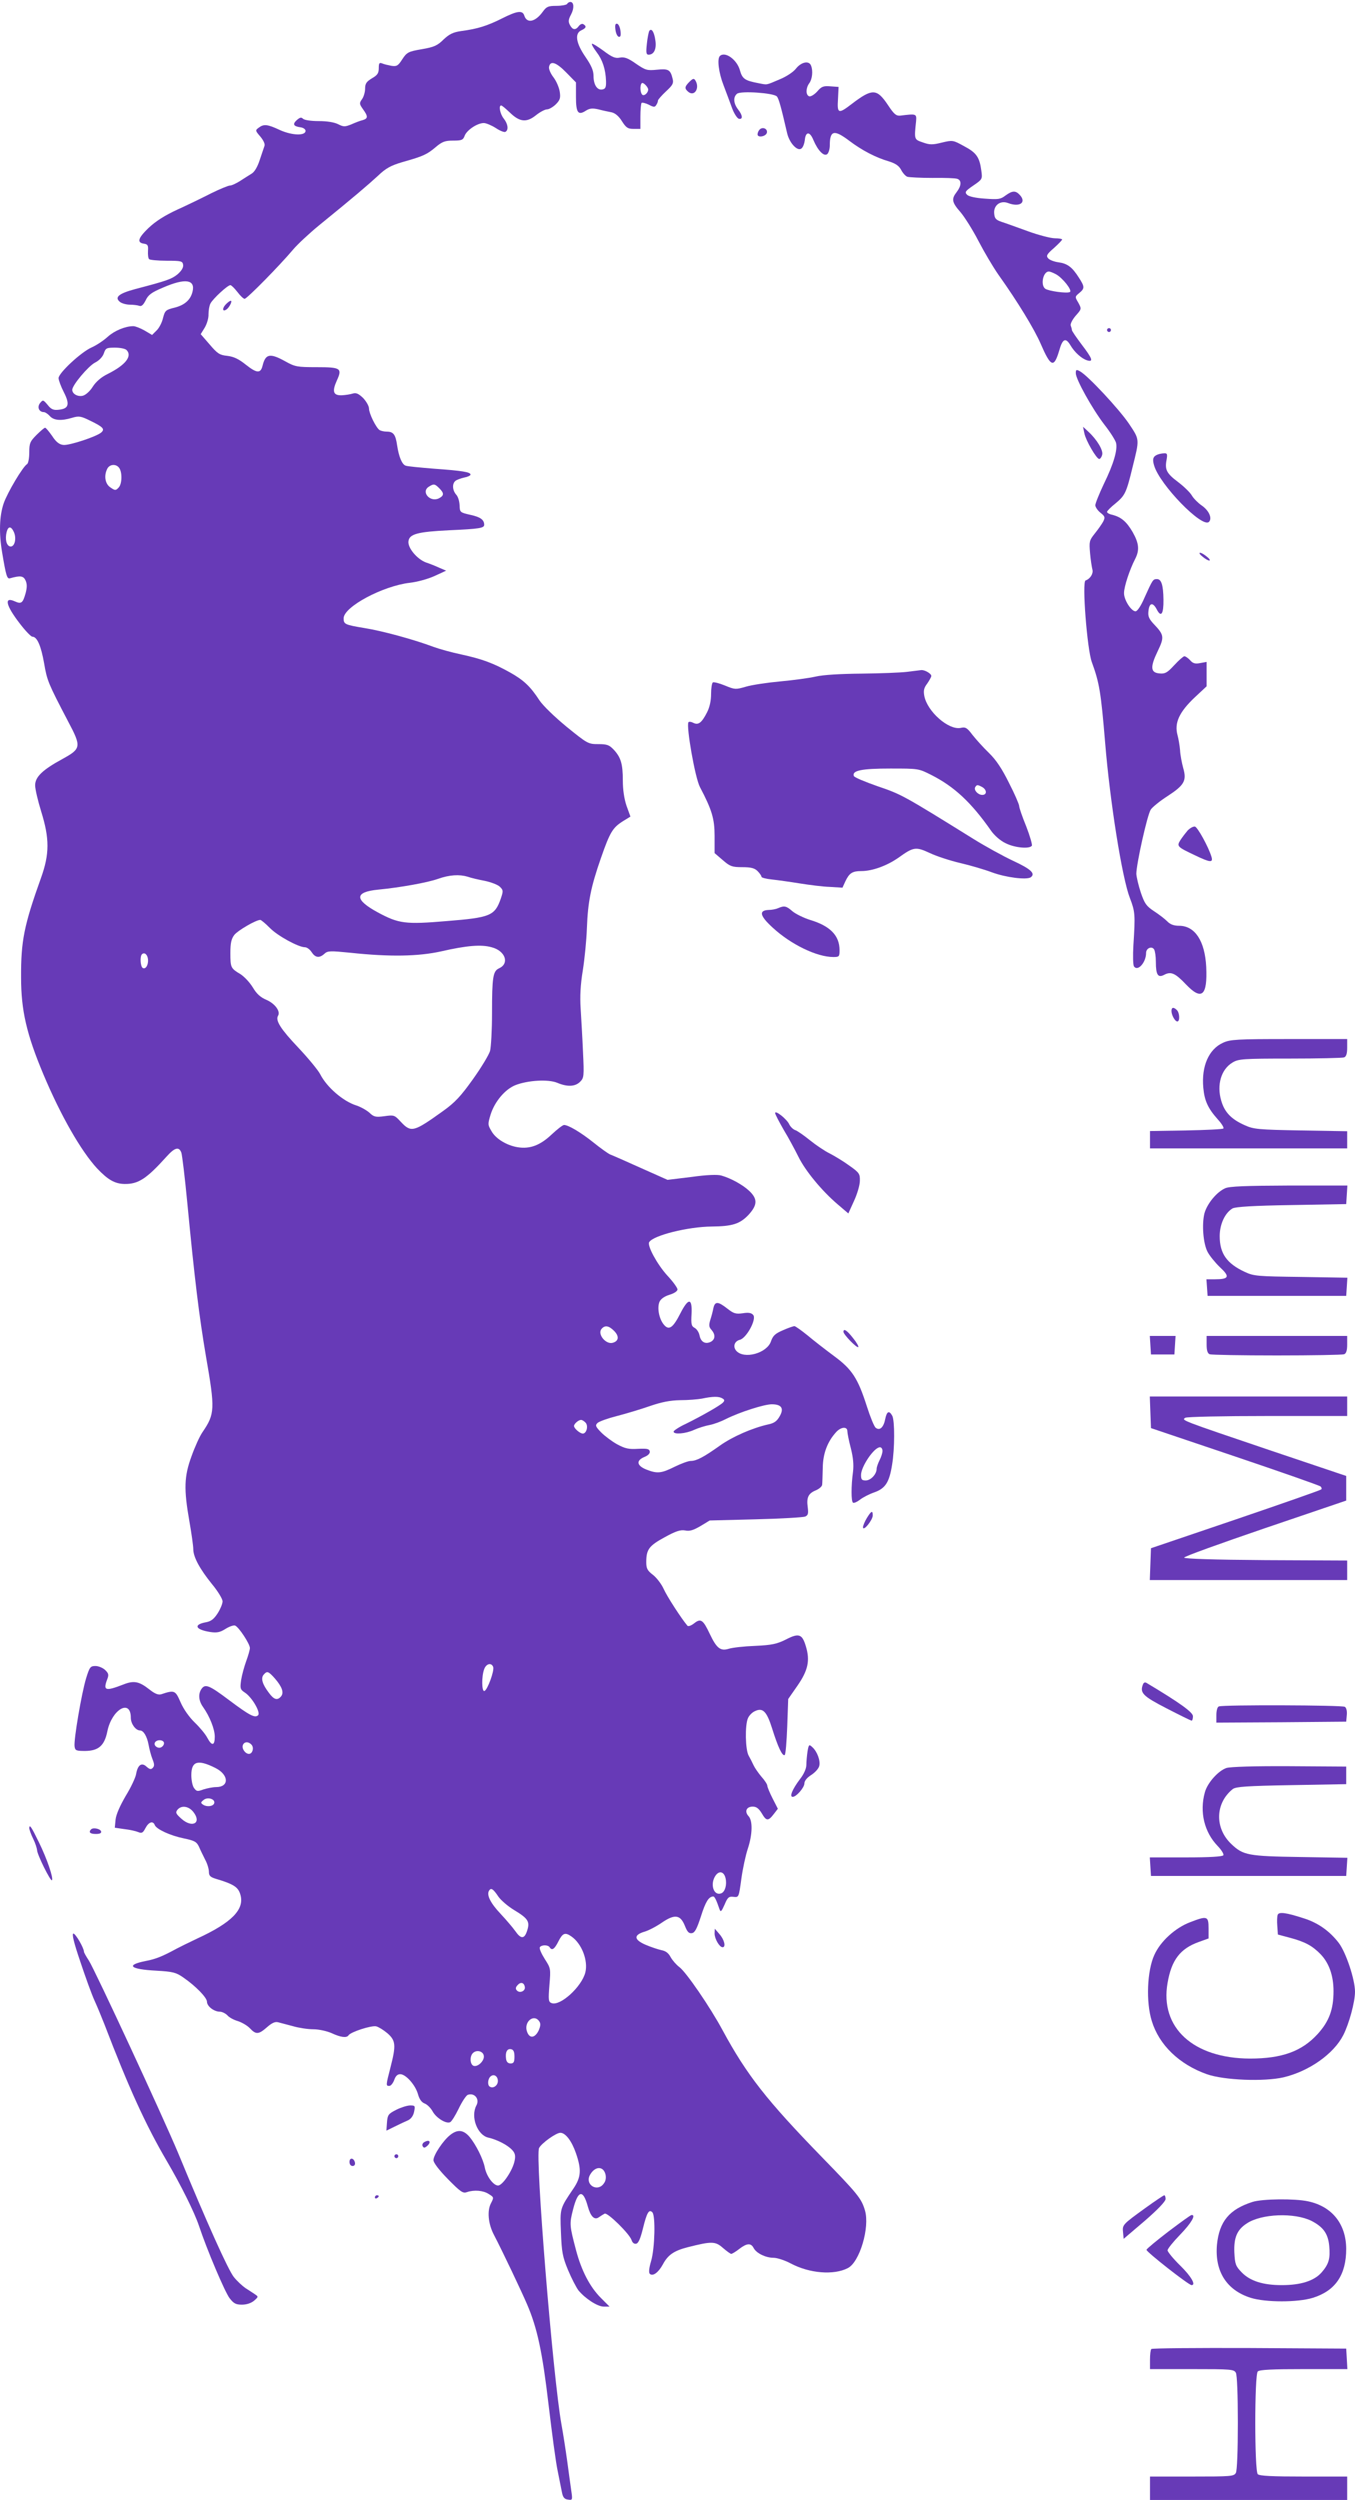 <?xml version="1.0" standalone="no"?>
<!DOCTYPE svg PUBLIC "-//W3C//DTD SVG 20010904//EN"
 "http://www.w3.org/TR/2001/REC-SVG-20010904/DTD/svg10.dtd">
<svg version="1.0" xmlns="http://www.w3.org/2000/svg"
 width="694pt" height="1280pt" viewBox="0 0 694 1280"
 preserveAspectRatio="xMidYMid meet">
<g transform="translate(0,1280) scale(0.1,-0.1)"
fill="#673ab7" stroke="none">
<path d="M2905 12780 c-3 -5 -28 -10 -55 -10 -43 0 -51 -4 -70 -30 -38 -53
-82 -62 -95 -19 -9 27 -36 24 -115 -16 -74 -37 -124 -53 -208 -64 -41 -6 -60
-15 -90 -43 -31 -31 -48 -39 -112 -50 -70 -12 -76 -16 -100 -52 -21 -33 -28
-37 -55 -33 -16 3 -38 8 -47 12 -15 6 -18 2 -18 -24 0 -26 -7 -36 -35 -52 -28
-17 -35 -27 -35 -53 0 -17 -7 -42 -16 -54 -14 -20 -14 -24 5 -51 27 -37 26
-48 -1 -56 -13 -3 -39 -13 -59 -22 -33 -13 -39 -13 -67 1 -20 10 -56 16 -100
16 -39 0 -73 5 -80 12 -9 9 -16 7 -32 -7 -23 -21 -17 -32 20 -37 14 -2 25 -10
25 -18 0 -26 -69 -24 -131 4 -64 30 -83 32 -109 12 -18 -13 -18 -15 9 -46 17
-21 25 -39 20 -49 -3 -9 -14 -41 -24 -71 -11 -34 -26 -60 -41 -69 -13 -8 -40
-25 -60 -38 -19 -12 -42 -23 -51 -23 -9 0 -52 -18 -95 -39 -43 -22 -121 -60
-174 -84 -67 -31 -112 -60 -149 -95 -54 -52 -60 -75 -21 -80 18 -3 21 -9 19
-37 -1 -19 1 -38 6 -42 4 -4 44 -8 89 -8 76 0 82 -2 85 -21 2 -14 -8 -30 -28
-48 -31 -25 -53 -33 -217 -76 -86 -23 -109 -43 -77 -67 10 -7 32 -13 50 -13
18 0 39 -3 48 -6 11 -4 20 5 32 28 13 28 30 41 90 66 113 49 166 41 150 -22
-10 -41 -40 -68 -91 -81 -46 -11 -50 -15 -60 -53 -5 -23 -20 -52 -33 -64 l-23
-23 -39 23 c-21 12 -47 22 -57 22 -41 0 -97 -23 -132 -55 -21 -19 -57 -43 -82
-54 -54 -24 -169 -131 -169 -157 0 -10 12 -43 27 -72 32 -63 25 -85 -27 -90
-26 -3 -38 2 -56 25 -23 27 -24 27 -39 9 -16 -21 -5 -46 20 -46 6 0 20 -9 30
-20 20 -23 59 -26 115 -9 34 10 44 9 94 -16 64 -31 74 -42 55 -59 -23 -21
-165 -68 -195 -64 -20 2 -37 15 -57 46 -16 23 -32 42 -36 42 -4 0 -24 -17 -44
-37 -33 -33 -37 -42 -37 -89 0 -29 -5 -56 -11 -60 -22 -13 -101 -146 -120
-201 -22 -64 -25 -152 -8 -252 20 -119 25 -136 40 -132 53 15 69 13 80 -11 8
-18 8 -36 0 -66 -14 -50 -22 -56 -55 -41 -57 26 -46 -21 25 -113 29 -38 58
-68 65 -68 24 0 44 -46 60 -136 15 -89 21 -103 123 -298 69 -130 67 -139 -29
-192 -103 -56 -140 -92 -140 -135 0 -19 14 -79 31 -134 43 -138 43 -218 -1
-340 -87 -243 -103 -323 -102 -510 0 -168 28 -290 114 -495 89 -212 193 -393
275 -482 56 -59 91 -79 141 -80 71 -1 113 27 215 140 42 47 64 53 76 20 4 -13
18 -126 30 -253 38 -397 61 -584 96 -790 47 -271 46 -294 -18 -388 -14 -20
-39 -75 -56 -123 -38 -103 -40 -168 -11 -333 11 -62 20 -127 20 -143 0 -40 33
-101 96 -179 30 -36 54 -76 54 -88 0 -12 -11 -39 -25 -61 -19 -29 -33 -41 -60
-46 -66 -12 -55 -38 22 -50 33 -5 50 -2 78 16 19 12 42 20 49 17 19 -7 76 -94
76 -115 0 -9 -9 -40 -19 -67 -10 -28 -22 -71 -26 -97 -6 -43 -5 -48 19 -64 37
-24 82 -102 68 -116 -16 -16 -44 -1 -147 76 -101 76 -123 86 -142 60 -19 -26
-16 -62 7 -94 34 -48 60 -113 60 -152 0 -47 -15 -49 -38 -6 -9 18 -38 53 -64
78 -28 27 -58 69 -73 104 -27 62 -31 64 -100 41 -15 -4 -32 3 -60 25 -52 41
-79 47 -134 25 -93 -36 -104 -31 -81 29 8 21 6 29 -12 46 -12 11 -34 20 -49
20 -26 0 -30 -5 -48 -63 -23 -76 -64 -315 -59 -349 3 -21 8 -23 55 -23 68 1
98 27 113 101 23 112 120 168 120 69 0 -31 25 -65 47 -65 18 0 36 -30 44 -73
4 -23 13 -57 20 -74 10 -25 11 -35 1 -45 -9 -9 -16 -7 -32 7 -25 23 -45 8 -53
-39 -3 -18 -27 -69 -53 -111 -29 -50 -49 -94 -52 -121 l-4 -42 48 -7 c27 -3
59 -10 71 -15 19 -8 25 -5 38 20 17 32 39 39 48 15 9 -21 80 -54 150 -68 53
-11 64 -17 76 -42 7 -17 22 -47 32 -67 11 -20 19 -48 19 -62 0 -20 7 -27 37
-36 90 -27 113 -42 124 -80 23 -76 -44 -144 -220 -225 -42 -20 -89 -43 -106
-52 -73 -40 -109 -54 -157 -63 -107 -21 -83 -43 53 -50 85 -5 101 -9 138 -35
64 -44 121 -103 121 -124 0 -23 36 -51 66 -51 11 0 28 -8 38 -18 9 -11 33 -24
54 -30 21 -7 49 -23 62 -37 31 -33 45 -32 88 6 24 21 41 29 56 25 11 -3 46
-12 76 -20 30 -9 77 -16 105 -16 28 0 69 -9 94 -20 47 -22 77 -25 86 -11 10
17 118 52 142 46 12 -3 38 -19 58 -36 42 -37 44 -61 15 -174 -24 -93 -24 -95
-6 -95 8 0 19 14 25 30 7 21 17 30 31 30 29 0 78 -56 91 -103 7 -25 18 -41 34
-47 13 -5 31 -23 40 -39 17 -33 68 -66 90 -57 7 2 27 34 44 69 17 36 38 67 46
71 35 13 63 -21 45 -54 -31 -58 5 -153 62 -165 44 -10 99 -38 122 -64 14 -15
17 -29 12 -53 -9 -49 -62 -128 -85 -128 -24 0 -59 47 -68 92 -8 43 -45 117
-78 157 -31 36 -61 40 -99 10 -36 -28 -86 -103 -86 -129 0 -13 28 -50 74 -97
65 -66 77 -74 97 -67 37 13 85 9 113 -10 26 -16 26 -17 10 -48 -19 -37 -14
-102 14 -157 48 -92 143 -293 171 -358 53 -123 79 -245 111 -518 17 -143 37
-294 46 -335 8 -41 18 -91 22 -110 5 -27 13 -36 31 -38 23 -4 24 -2 17 45 -4
26 -13 95 -21 153 -8 58 -21 141 -29 185 -44 243 -136 1378 -115 1417 13 25
87 78 109 78 26 0 58 -41 80 -105 29 -84 26 -122 -12 -179 -71 -105 -70 -101
-65 -226 4 -101 8 -124 36 -192 18 -43 42 -89 53 -104 34 -42 98 -84 130 -84
l30 0 -44 44 c-57 57 -100 140 -128 246 -33 126 -34 133 -15 207 25 99 51 105
75 18 15 -55 35 -74 58 -57 10 7 23 15 29 18 15 7 128 -104 138 -136 4 -13 13
-20 23 -18 12 2 22 26 35 78 20 82 31 100 48 83 17 -17 13 -183 -6 -249 -11
-37 -13 -60 -7 -66 15 -15 44 6 67 48 26 49 57 70 127 88 122 31 142 31 180
-3 20 -17 39 -31 43 -31 5 0 23 11 41 25 39 30 60 32 74 5 14 -27 62 -50 102
-50 18 0 58 -13 88 -29 96 -51 220 -61 292 -24 61 30 114 209 88 296 -18 61
-37 84 -220 272 -283 291 -385 421 -509 650 -64 119 -187 298 -221 323 -16 12
-36 35 -45 51 -10 20 -25 32 -47 36 -18 4 -54 16 -80 27 -61 26 -64 50 -9 67
22 6 62 27 91 47 66 45 95 41 118 -17 12 -30 20 -39 35 -37 16 2 26 22 47 86
24 76 40 101 63 102 7 0 16 -18 32 -65 6 -17 10 -13 26 23 16 38 22 43 46 40
27 -3 27 -3 40 92 7 52 22 121 33 154 24 73 26 143 4 167 -22 24 -11 49 21 49
19 0 31 -9 47 -35 23 -40 33 -40 62 -2 l20 26 -27 53 c-15 29 -27 59 -27 65 0
7 -13 27 -30 46 -16 19 -34 45 -40 58 -6 13 -17 35 -25 49 -18 30 -20 158 -4
193 6 14 22 30 36 36 40 19 60 -1 88 -90 29 -93 52 -142 64 -135 5 3 10 69 13
146 l5 141 48 69 c54 78 64 128 43 199 -19 65 -36 71 -102 37 -46 -23 -71 -29
-158 -33 -57 -2 -118 -9 -136 -15 -42 -13 -62 3 -97 77 -34 72 -46 80 -79 54
-15 -12 -31 -18 -35 -13 -30 35 -106 152 -122 189 -11 24 -35 56 -54 71 -29
22 -35 33 -35 65 0 65 13 84 94 128 58 32 81 39 105 35 23 -5 42 1 78 22 l48
29 235 6 c129 3 243 10 254 14 15 7 17 15 13 48 -7 50 3 71 43 87 16 7 31 20
31 29 1 9 2 48 3 86 1 73 24 134 69 183 25 27 57 29 57 4 0 -10 8 -50 18 -88
12 -48 15 -84 11 -119 -10 -73 -10 -153 0 -159 5 -3 21 4 35 15 15 12 48 29
74 38 57 20 77 52 91 141 14 83 14 226 1 251 -16 29 -28 23 -36 -16 -8 -43
-28 -62 -49 -45 -8 6 -28 56 -45 109 -46 144 -76 190 -167 257 -43 32 -104 79
-136 106 -32 26 -63 48 -68 48 -6 0 -32 -9 -59 -21 -40 -17 -51 -28 -61 -56
-20 -62 -140 -95 -179 -48 -17 21 -8 48 19 55 34 8 87 105 69 127 -9 11 -24
14 -54 9 -36 -5 -47 -1 -79 24 -47 37 -63 38 -71 3 -3 -16 -10 -43 -16 -61 -8
-27 -7 -37 6 -51 21 -24 20 -48 -3 -61 -28 -14 -51 -2 -58 32 -3 16 -14 33
-25 39 -17 9 -19 19 -16 72 4 82 -16 83 -57 3 -38 -75 -59 -90 -85 -58 -25 30
-35 87 -22 117 7 15 26 28 52 36 23 7 40 18 40 27 0 8 -23 40 -52 71 -52 57
-104 153 -93 171 21 35 200 79 320 80 105 1 144 13 188 59 47 51 48 82 5 123
-34 32 -94 65 -143 79 -19 6 -74 4 -153 -7 l-123 -15 -137 61 c-75 34 -146 65
-157 69 -11 5 -49 32 -85 61 -65 52 -129 90 -151 90 -7 0 -35 -22 -64 -49 -58
-55 -111 -75 -173 -65 -56 9 -113 43 -135 83 -19 32 -19 35 -4 85 21 66 74
129 127 150 64 25 168 31 214 12 52 -22 92 -20 117 5 20 20 21 28 15 153 -3
72 -9 172 -12 222 -4 62 -1 123 11 195 9 57 19 155 21 217 5 134 20 210 72
359 46 132 60 155 112 188 l39 24 -20 55 c-12 36 -19 82 -19 130 0 85 -10 119
-48 159 -22 23 -34 27 -78 27 -51 0 -55 2 -161 88 -62 51 -121 108 -140 136
-46 71 -81 104 -151 143 -84 47 -143 69 -249 92 -48 10 -113 28 -143 39 -98
37 -263 82 -352 96 -102 17 -108 20 -108 50 0 59 201 166 339 182 36 4 92 19
125 34 l61 28 -35 15 c-19 9 -50 21 -68 27 -46 17 -94 75 -90 108 4 38 47 49
209 57 155 7 179 11 179 28 0 26 -20 40 -71 51 -53 12 -54 13 -55 49 -1 21 -8
45 -18 55 -19 22 -21 56 -3 70 6 5 27 13 45 17 17 3 32 10 32 15 0 13 -44 20
-185 30 -73 6 -140 12 -148 16 -18 7 -34 44 -43 104 -8 55 -19 70 -53 70 -14
0 -31 4 -37 8 -18 12 -54 85 -54 110 0 13 -14 37 -30 54 -24 23 -36 28 -53 23
-12 -4 -38 -8 -57 -9 -43 -1 -50 19 -25 75 29 63 21 69 -102 69 -101 0 -112 2
-162 30 -78 43 -101 39 -116 -22 -10 -41 -29 -40 -85 4 -37 30 -63 42 -96 46
-39 4 -50 11 -90 58 l-46 53 21 34 c11 19 20 49 19 68 0 19 4 44 10 55 13 25
88 94 102 94 5 0 21 -16 36 -35 14 -19 31 -35 37 -35 12 0 180 171 249 253 23
27 82 82 132 123 176 143 251 207 302 254 41 39 65 52 125 70 107 30 126 39
171 77 33 28 48 33 89 33 44 0 51 3 59 25 11 29 65 65 98 65 12 0 40 -12 62
-26 21 -14 44 -23 49 -19 17 10 13 40 -9 68 -19 24 -27 67 -13 67 4 0 23 -16
43 -35 51 -50 86 -54 134 -16 21 17 47 31 58 31 10 0 31 12 45 26 21 21 25 32
20 64 -3 21 -17 54 -32 74 -15 19 -25 43 -23 53 6 34 36 25 87 -27 l51 -52 0
-74 c0 -82 11 -97 52 -70 18 11 32 13 63 6 22 -6 52 -12 67 -15 18 -4 37 -19
53 -45 22 -34 30 -40 60 -40 l35 0 0 63 c0 35 3 66 6 70 4 3 20 -1 37 -9 24
-13 31 -14 38 -2 5 7 9 17 9 23 0 5 19 26 41 47 35 32 40 42 34 65 -11 46 -21
52 -80 46 -51 -5 -58 -3 -108 31 -41 29 -59 35 -82 31 -24 -5 -40 2 -84 35
-30 22 -56 38 -59 36 -3 -3 8 -22 23 -42 31 -40 47 -89 49 -149 1 -32 -3 -40
-18 -43 -27 -6 -46 24 -46 69 0 28 -11 53 -41 97 -49 71 -57 121 -21 137 24
11 28 20 10 31 -6 4 -16 0 -23 -9 -17 -23 -32 -21 -46 5 -9 17 -8 28 6 54 17
32 15 64 -4 64 -5 0 -13 -4 -16 -10z m415 -439 c-1 -16 -19 -33 -29 -27 -12 8
-15 49 -4 60 7 7 33 -20 33 -33z m-2672 -1333 c31 -31 -5 -77 -95 -122 -35
-17 -61 -40 -78 -66 -14 -23 -36 -42 -50 -46 -26 -7 -55 9 -55 30 0 24 82 121
116 139 22 11 40 30 46 48 9 27 14 29 57 29 26 0 52 -5 59 -12z m-39 -602 c18
-21 17 -85 -2 -103 -14 -15 -18 -15 -41 1 -28 18 -35 61 -16 97 12 22 43 25
59 5z m1641 -106 c25 -25 25 -37 -1 -51 -46 -24 -96 34 -51 60 24 15 29 14 52
-9z m-2179 -224 c15 -33 4 -78 -19 -74 -19 4 -27 37 -18 74 8 31 23 31 37 0z
m2325 -1765 c16 -6 55 -15 87 -21 33 -7 67 -20 78 -31 17 -17 17 -21 4 -60
-31 -88 -53 -97 -278 -115 -211 -18 -245 -13 -351 44 -122 66 -121 105 1 117
114 11 252 36 306 55 59 21 110 24 153 11z m-1014 -262 c40 -41 147 -99 180
-99 10 0 25 -11 34 -25 19 -29 40 -32 66 -8 16 15 30 15 131 5 205 -22 349
-19 467 7 131 30 205 36 258 21 70 -18 93 -83 38 -108 -31 -14 -36 -44 -36
-231 0 -86 -5 -172 -10 -192 -6 -20 -45 -85 -88 -145 -62 -87 -92 -119 -152
-162 -152 -109 -164 -112 -217 -56 -32 35 -35 36 -84 29 -45 -6 -54 -4 -77 18
-15 13 -45 30 -67 37 -67 21 -151 93 -185 160 -11 21 -62 83 -114 138 -89 94
-116 137 -102 161 14 22 -15 62 -58 81 -33 14 -51 31 -71 64 -15 25 -43 55
-63 68 -50 30 -52 33 -52 109 0 51 5 72 20 92 18 23 111 77 133 77 5 0 27 -19
49 -41z m-624 -160 c3 -29 -12 -54 -27 -45 -12 8 -15 59 -4 70 12 12 28 0 31
-25z m2387 -1903 c27 -27 25 -52 -6 -61 -35 -11 -81 44 -58 71 17 20 37 17 64
-10z m555 -346 c12 -7 12 -12 2 -22 -15 -15 -108 -68 -189 -108 -35 -16 -63
-35 -63 -40 0 -16 62 -11 105 9 22 10 58 21 80 25 21 4 59 18 84 31 70 35 195
75 234 75 50 0 64 -21 40 -62 -14 -25 -29 -35 -58 -41 -81 -18 -182 -62 -247
-108 -83 -59 -120 -79 -150 -79 -13 0 -50 -14 -83 -30 -68 -34 -89 -36 -145
-14 -49 20 -53 46 -10 64 20 8 30 19 28 29 -3 13 -14 15 -60 13 -47 -3 -66 1
-107 23 -27 15 -64 43 -82 61 -29 30 -31 36 -19 48 8 8 53 24 100 36 47 12
123 35 169 51 61 21 104 29 155 30 39 0 89 4 111 8 56 12 88 12 105 1z m-700
-125 c14 -17 4 -55 -15 -55 -14 0 -45 26 -45 39 0 11 23 31 36 31 6 0 17 -7
24 -15z m1520 -144 c0 -10 -7 -32 -15 -47 -8 -16 -15 -36 -15 -44 0 -28 -30
-60 -56 -60 -20 0 -24 5 -24 28 0 43 67 142 97 142 7 0 13 -8 13 -19z m-1994
-1106 c7 -18 -29 -118 -45 -123 -14 -5 -15 76 -1 112 10 28 37 35 46 11z
m-1118 -59 c37 -43 47 -72 32 -91 -19 -23 -37 -18 -63 18 -33 43 -42 74 -27
92 18 21 24 19 58 -19z m-568 -331 c0 -9 -7 -18 -16 -22 -18 -7 -39 11 -30 26
11 17 46 13 46 -4z m449 -9 c13 -16 4 -46 -14 -46 -19 0 -38 28 -31 45 7 19
30 19 45 1z m-186 -118 c70 -35 72 -98 4 -98 -17 0 -46 -6 -65 -12 -30 -11
-35 -11 -48 7 -8 10 -14 40 -14 66 0 72 33 82 123 37z m-6 -181 c-5 -16 -38
-20 -57 -7 -13 9 -13 12 4 25 21 16 60 3 53 -18z m-107 -44 c45 -57 -5 -85
-61 -35 -29 26 -31 32 -20 46 20 24 57 19 81 -11z m2726 -339 c8 -33 -2 -70
-22 -78 -39 -15 -59 48 -29 91 19 27 43 20 51 -13z m-1164 -94 c13 -19 50 -51
82 -70 71 -43 81 -59 66 -105 -14 -44 -32 -44 -61 -2 -12 17 -46 57 -75 88
-52 55 -73 97 -59 119 10 16 21 9 47 -30z m375 -205 c53 -37 86 -124 71 -184
-19 -74 -129 -174 -173 -157 -16 6 -17 16 -11 92 7 84 7 86 -24 134 -17 27
-29 54 -25 60 8 13 42 13 50 0 12 -19 25 -10 45 30 22 43 34 48 67 25z m-239
-258 c4 -21 -25 -34 -40 -19 -8 8 -8 16 2 27 16 19 34 15 38 -8z m75 -178 c7
-11 5 -24 -4 -45 -19 -39 -46 -43 -59 -8 -20 51 35 97 63 53z m-128 -179 c0
-28 -4 -35 -20 -35 -13 0 -21 8 -23 23 -5 34 5 54 25 50 13 -2 18 -13 18 -38z
m-157 4 c4 -25 -31 -59 -53 -51 -18 8 -20 48 -3 65 19 19 53 10 56 -14z m72
-129 c0 -23 -24 -40 -41 -29 -13 7 -11 38 2 51 17 17 39 4 39 -22z m551 -477
c4 -17 2 -34 -8 -47 -32 -47 -98 -8 -72 42 25 46 68 49 80 5z"/>
<path d="M3152 12649 c2 -18 9 -34 16 -37 10 -3 13 5 10 29 -2 18 -9 34 -16
37 -10 3 -13 -5 -10 -29z"/>
<path d="M3325 12641 c-3 -7 -9 -36 -12 -66 -5 -45 -3 -55 9 -55 27 0 41 28
35 71 -6 45 -20 68 -32 50z"/>
<path d="M3687 12513 c-15 -14 -6 -86 19 -150 14 -37 34 -90 44 -118 10 -27
26 -51 34 -53 22 -5 20 18 -4 48 -23 30 -26 63 -5 80 19 16 189 4 204 -14 10
-11 22 -56 53 -190 12 -49 53 -93 73 -76 8 6 15 25 17 42 4 46 26 46 44 1 23
-54 54 -86 71 -72 7 6 13 26 13 44 0 78 22 83 100 24 65 -49 136 -86 202 -105
35 -11 52 -23 63 -43 8 -16 22 -32 32 -36 10 -3 68 -6 129 -6 62 1 119 -1 128
-5 22 -8 20 -36 -4 -67 -28 -36 -25 -53 20 -104 21 -25 62 -90 91 -146 29 -56
75 -134 103 -174 99 -139 184 -279 216 -353 52 -120 68 -126 95 -35 17 61 33
68 57 28 21 -36 57 -69 86 -78 34 -10 27 9 -28 81 -27 36 -50 69 -50 74 0 5
-3 15 -6 23 -3 8 8 30 25 50 31 35 31 35 14 67 -18 30 -18 31 5 50 28 23 28
32 -2 78 -34 54 -59 73 -105 79 -22 3 -46 12 -53 21 -11 12 -6 21 30 52 23 21
42 40 42 44 0 3 -17 6 -37 6 -21 0 -83 16 -138 36 -55 20 -116 42 -135 48 -29
10 -36 17 -38 43 -4 42 32 69 72 53 59 -22 94 3 60 41 -22 24 -38 24 -74 -2
-26 -20 -38 -21 -106 -16 -47 3 -83 11 -91 20 -13 13 -9 19 32 47 47 32 47 33
41 77 -9 69 -26 92 -89 125 -56 31 -58 31 -113 18 -48 -12 -62 -12 -98 1 -44
15 -44 14 -34 109 3 38 1 38 -81 28 -21 -2 -32 7 -63 54 -57 85 -80 86 -184 7
-70 -54 -77 -52 -72 24 l3 62 -42 3 c-36 3 -46 -1 -68 -27 -15 -16 -33 -27
-41 -24 -18 7 -17 43 1 67 15 20 20 63 9 90 -10 27 -50 19 -77 -15 -14 -18
-49 -41 -83 -55 -73 -31 -62 -29 -109 -20 -69 13 -83 22 -95 65 -15 56 -77
100 -103 74z m1721 -1117 c35 -19 85 -83 72 -91 -14 -9 -112 5 -127 17 -25 20
-10 88 19 88 5 0 21 -6 36 -14z"/>
<path d="M3531 12381 c-25 -25 -26 -34 -6 -51 32 -27 61 20 36 59 -7 11 -13 9
-30 -8z"/>
<path d="M3891 12137 c-6 -6 -11 -17 -11 -25 0 -19 44 -11 48 9 4 20 -22 31
-37 16z"/>
<path d="M1155 11240 c-18 -20 -15 -38 4 -25 15 9 33 45 23 45 -5 0 -17 -9
-27 -20z"/>
<path d="M5670 11110 c0 -5 5 -10 10 -10 6 0 10 5 10 10 0 6 -4 10 -10 10 -5
0 -10 -4 -10 -10z"/>
<path d="M5510 10889 c0 -31 84 -182 147 -264 30 -38 56 -80 59 -92 9 -35 -12
-108 -62 -210 -24 -51 -44 -100 -44 -110 0 -9 12 -27 26 -38 24 -19 25 -24 14
-46 -7 -13 -27 -41 -43 -61 -28 -35 -29 -41 -24 -100 3 -35 9 -72 12 -84 6
-20 -11 -48 -35 -56 -19 -6 8 -352 32 -418 39 -106 47 -157 68 -410 25 -305
87 -695 127 -798 27 -70 28 -85 18 -242 -3 -52 -2 -101 3 -108 19 -28 62 20
62 69 0 24 29 37 41 18 5 -8 9 -36 9 -64 0 -67 11 -83 43 -66 34 18 56 9 111
-49 81 -85 111 -59 104 90 -7 133 -58 210 -139 210 -27 0 -46 7 -61 23 -12 12
-43 36 -68 52 -39 26 -48 39 -67 95 -12 36 -22 79 -23 96 0 49 56 302 74 329
9 13 47 44 86 69 86 56 99 79 80 144 -7 26 -15 67 -16 91 -2 24 -8 59 -13 77
-17 62 8 118 90 195 l59 55 0 63 0 62 -33 -6 c-25 -5 -37 -2 -51 14 -11 12
-24 21 -30 21 -5 0 -29 -21 -52 -46 -36 -39 -47 -45 -76 -42 -45 4 -48 32 -9
113 35 72 33 84 -16 136 -28 29 -34 43 -31 69 4 45 23 48 43 9 22 -42 35 -23
34 51 -1 75 -11 105 -33 105 -21 0 -22 -2 -65 -97 -17 -40 -36 -68 -45 -68
-22 0 -60 59 -59 94 0 32 29 120 57 174 23 45 20 80 -13 138 -31 53 -58 76
-103 88 -16 3 -28 10 -28 15 0 5 20 25 44 44 48 40 55 54 86 182 37 149 38
142 -18 226 -51 75 -211 247 -251 268 -18 10 -21 9 -21 -10z"/>
<path d="M5554 10581 c7 -36 62 -131 76 -131 5 0 12 9 15 21 7 22 -26 78 -72
120 l-26 24 7 -34z"/>
<path d="M5930 10473 c-24 -9 -29 -23 -19 -56 28 -98 247 -323 281 -289 18 18
0 58 -36 83 -19 13 -42 36 -51 51 -9 16 -41 47 -70 69 -60 45 -70 64 -60 115
5 29 3 34 -12 33 -10 0 -25 -3 -33 -6z"/>
<path d="M6159 9950 c13 -11 28 -20 35 -20 6 1 0 10 -13 20 -13 11 -28 20 -35
20 -6 -1 0 -10 13 -20z"/>
<path d="M4645 9360 c-33 -4 -137 -8 -232 -9 -109 -1 -195 -6 -235 -15 -35 -8
-117 -19 -183 -25 -66 -6 -145 -18 -175 -27 -52 -15 -56 -15 -107 6 -29 12
-57 19 -62 16 -5 -4 -9 -30 -9 -59 0 -34 -7 -67 -20 -93 -28 -55 -45 -68 -71
-55 -11 6 -22 7 -25 3 -12 -21 34 -285 59 -332 61 -116 75 -162 75 -250 l0
-88 42 -36 c37 -32 47 -36 100 -36 45 0 63 -5 78 -20 11 -11 20 -24 20 -29 0
-5 24 -11 53 -14 28 -3 93 -12 142 -20 50 -8 119 -17 155 -18 l65 -4 15 33
c20 42 36 52 81 52 57 0 131 27 190 68 78 56 89 58 162 24 34 -16 104 -39 156
-51 51 -12 123 -33 160 -47 73 -27 178 -40 200 -26 26 19 2 42 -91 85 -51 24
-142 74 -203 112 -362 225 -369 228 -489 269 -66 23 -121 46 -123 53 -10 28
41 38 187 38 144 0 145 0 210 -33 117 -59 204 -140 305 -284 17 -25 49 -53 75
-65 46 -24 124 -31 135 -13 3 5 -10 50 -29 99 -20 49 -36 95 -36 104 0 8 -23
62 -52 118 -36 73 -66 118 -103 154 -28 27 -66 69 -84 92 -28 37 -36 42 -61
36 -62 -12 -171 84 -186 164 -5 27 -2 41 15 63 11 16 21 34 21 39 0 12 -34 32
-52 30 -7 -1 -40 -5 -73 -9z m386 -590 c24 -14 25 -40 0 -40 -22 0 -45 25 -36
40 8 13 12 13 36 0z"/>
<path d="M6083 8548 c-11 -13 -28 -35 -37 -49 -20 -32 -17 -35 74 -78 79 -38
94 -39 85 -8 -15 50 -71 152 -85 155 -9 1 -25 -8 -37 -20z"/>
<path d="M3985 8150 c-11 -5 -33 -9 -48 -9 -52 -2 -46 -30 21 -91 92 -85 225
-150 310 -150 30 0 32 2 32 35 0 75 -48 124 -151 155 -32 10 -73 30 -90 44
-32 28 -42 30 -74 16z"/>
<path d="M6000 7624 c0 -21 18 -54 30 -54 14 0 12 44 -2 58 -17 17 -28 15 -28
-4z"/>
<path d="M6264 7461 c-73 -33 -111 -120 -101 -230 6 -67 24 -106 74 -162 20
-22 33 -43 29 -47 -4 -4 -91 -8 -192 -10 l-184 -3 0 -45 0 -44 505 0 505 0 0
44 0 44 -237 4 c-219 4 -242 6 -288 27 -68 30 -103 66 -120 125 -24 81 -1 161
58 196 30 18 52 20 294 20 144 0 268 3 277 6 11 4 16 19 16 50 l0 44 -297 0
c-269 0 -302 -2 -339 -19z"/>
<path d="M3970 7101 c0 -6 20 -44 44 -86 25 -41 58 -103 75 -137 35 -72 120
-175 201 -244 l55 -47 29 64 c16 34 30 81 30 103 1 36 -3 42 -54 78 -30 22
-75 49 -100 62 -25 12 -71 43 -102 68 -31 25 -65 49 -76 52 -10 4 -24 17 -30
30 -12 26 -72 74 -72 57z"/>
<path d="M6275 6716 c-43 -19 -92 -78 -106 -128 -14 -55 -7 -154 16 -198 10
-19 38 -54 63 -78 53 -49 47 -62 -26 -62 l-43 0 3 -42 3 -43 355 0 355 0 3 47
3 46 -238 4 c-223 3 -241 4 -288 26 -92 43 -128 94 -128 183 0 61 27 119 66
142 16 8 106 14 302 17 l280 5 3 48 3 47 -298 0 c-224 -1 -306 -4 -328 -14z"/>
<path d="M4320 5981 c0 -14 69 -85 76 -78 3 3 -9 24 -27 46 -31 40 -49 51 -49
32z"/>
<path d="M5892 5913 l3 -48 60 0 60 0 3 48 3 47 -66 0 -66 0 3 -47z"/>
<path d="M6180 5916 c0 -31 5 -46 16 -50 9 -3 163 -6 344 -6 181 0 335 3 344
6 11 4 16 19 16 50 l0 44 -360 0 -360 0 0 -44z"/>
<path d="M5892 5569 l3 -81 430 -145 c237 -80 434 -149 439 -154 5 -5 7 -12 3
-15 -4 -4 -201 -73 -439 -154 l-433 -147 -3 -82 -3 -81 506 0 505 0 0 50 0 50
-417 2 c-271 2 -418 7 -418 13 0 6 187 73 415 151 l415 141 0 63 0 63 -395
133 c-458 155 -449 152 -429 165 8 5 192 9 422 9 l407 0 0 50 0 50 -505 0
-506 0 3 -81z"/>
<path d="M4440 5028 c-11 -18 -20 -40 -20 -48 1 -23 50 37 50 61 0 27 -7 24
-30 -13z"/>
<path d="M5854 4176 c-17 -44 -1 -60 121 -123 66 -34 123 -62 128 -63 4 0 7
10 7 23 0 20 -68 69 -237 170 -8 5 -15 3 -19 -7z"/>
<path d="M6243 4063 c-8 -2 -13 -22 -13 -44 l0 -39 333 2 332 3 3 34 c2 20 -2
37 -10 42 -14 9 -624 11 -645 2z"/>
<path d="M4136 3833 c-3 -21 -6 -52 -6 -69 0 -19 -12 -47 -34 -75 -37 -49 -54
-89 -36 -89 19 0 60 48 60 69 0 13 14 30 35 43 20 13 38 33 41 46 7 26 -10 74
-36 97 -16 15 -18 13 -24 -22z"/>
<path d="M6282 3748 c-42 -14 -98 -76 -111 -125 -28 -100 -3 -204 66 -275 19
-20 32 -41 29 -47 -5 -7 -69 -11 -192 -11 l-185 0 3 -47 3 -48 500 0 500 0 3
47 3 46 -243 4 c-265 4 -291 9 -351 66 -87 82 -83 210 7 282 16 12 71 16 300
20 l281 5 0 45 0 45 -290 2 c-181 1 -302 -3 -323 -9z"/>
<path d="M150 3438 c1 -7 9 -31 20 -53 11 -22 19 -48 20 -58 0 -22 69 -161 76
-154 9 9 -25 110 -67 195 -39 80 -49 95 -49 70z"/>
<path d="M467 3434 c-15 -15 -6 -24 24 -24 20 0 29 4 27 13 -5 14 -40 21 -51
11z"/>
<path d="M6544 2996 c-3 -8 -4 -33 -2 -57 l3 -44 60 -16 c79 -21 116 -41 159
-85 43 -45 66 -109 66 -189 0 -94 -23 -155 -81 -219 -81 -89 -183 -126 -347
-126 -290 1 -462 158 -422 387 20 118 65 176 160 210 l50 18 0 52 c0 63 -7 65
-95 31 -76 -29 -152 -98 -183 -168 -37 -81 -43 -241 -13 -337 37 -123 141
-223 282 -273 88 -31 293 -39 393 -16 131 31 257 120 306 216 30 59 60 170 60
222 0 63 -46 201 -83 250 -47 61 -106 103 -179 126 -92 30 -128 34 -134 18z"/>
<path d="M3660 2900 c0 -27 25 -70 41 -70 18 0 9 39 -16 67 l-24 28 -1 -25z"/>
<path d="M411 2757 c26 -78 59 -170 74 -202 15 -33 37 -87 50 -120 123 -321
211 -515 319 -699 72 -123 141 -261 165 -332 40 -121 133 -340 157 -371 21
-27 32 -33 63 -33 25 0 47 8 62 20 23 20 23 21 5 33 -10 7 -32 21 -49 32 -16
11 -43 36 -59 56 -29 36 -136 273 -285 634 -79 189 -427 939 -458 987 -14 21
-25 41 -25 45 0 19 -43 93 -54 93 -9 0 2 -46 35 -143z"/>
<path d="M2030 1998 c-41 -21 -45 -26 -48 -65 l-3 -42 43 21 c24 12 54 26 68
32 15 7 27 23 31 44 6 30 5 32 -20 32 -15 0 -47 -10 -71 -22z"/>
<path d="M2171 1831 c-7 -5 -10 -14 -6 -20 5 -9 10 -9 21 0 26 22 14 38 -15
20z"/>
<path d="M2020 1760 c0 -5 5 -10 10 -10 6 0 10 5 10 10 0 6 -4 10 -10 10 -5 0
-10 -4 -10 -10z"/>
<path d="M1790 1731 c0 -12 6 -21 16 -21 9 0 14 7 12 17 -5 25 -28 28 -28 4z"/>
<path d="M1920 1549 c0 -5 5 -7 10 -4 6 3 10 8 10 11 0 2 -4 4 -10 4 -5 0 -10
-5 -10 -11z"/>
<path d="M5865 1494 c-116 -84 -117 -85 -113 -124 l3 -33 108 92 c67 58 107
100 107 112 0 10 -3 19 -7 19 -5 -1 -48 -30 -98 -66z"/>
<path d="M6415 1526 c-119 -38 -170 -100 -182 -219 -12 -136 49 -233 173 -272
76 -24 241 -24 318 0 116 36 171 118 171 251 -1 128 -73 217 -195 243 -68 15
-235 13 -285 -3z m302 -97 c60 -31 85 -65 91 -128 6 -66 -2 -93 -39 -136 -38
-43 -106 -65 -204 -65 -96 0 -162 21 -205 65 -31 32 -35 42 -38 103 -3 75 14
116 64 148 75 50 244 56 331 13z"/>
<path d="M5985 1375 c-60 -46 -111 -88 -113 -94 -3 -9 216 -181 231 -181 24 0
-2 45 -58 100 -36 35 -65 71 -65 78 0 8 29 44 65 81 57 59 82 102 58 100 -5 0
-57 -38 -118 -84z"/>
<path d="M5897 773 c-4 -3 -7 -28 -7 -55 l0 -48 215 0 c202 0 215 -1 225 -19
6 -12 10 -112 10 -256 0 -144 -4 -244 -10 -256 -10 -18 -23 -19 -225 -19
l-215 0 0 -60 0 -60 505 0 505 0 0 60 0 60 -223 0 c-160 0 -226 3 -235 12 -17
17 -17 509 0 526 9 9 75 12 236 12 l223 0 -3 53 -3 52 -496 3 c-272 1 -499 -1
-502 -5z"/>
</g>
</svg>
